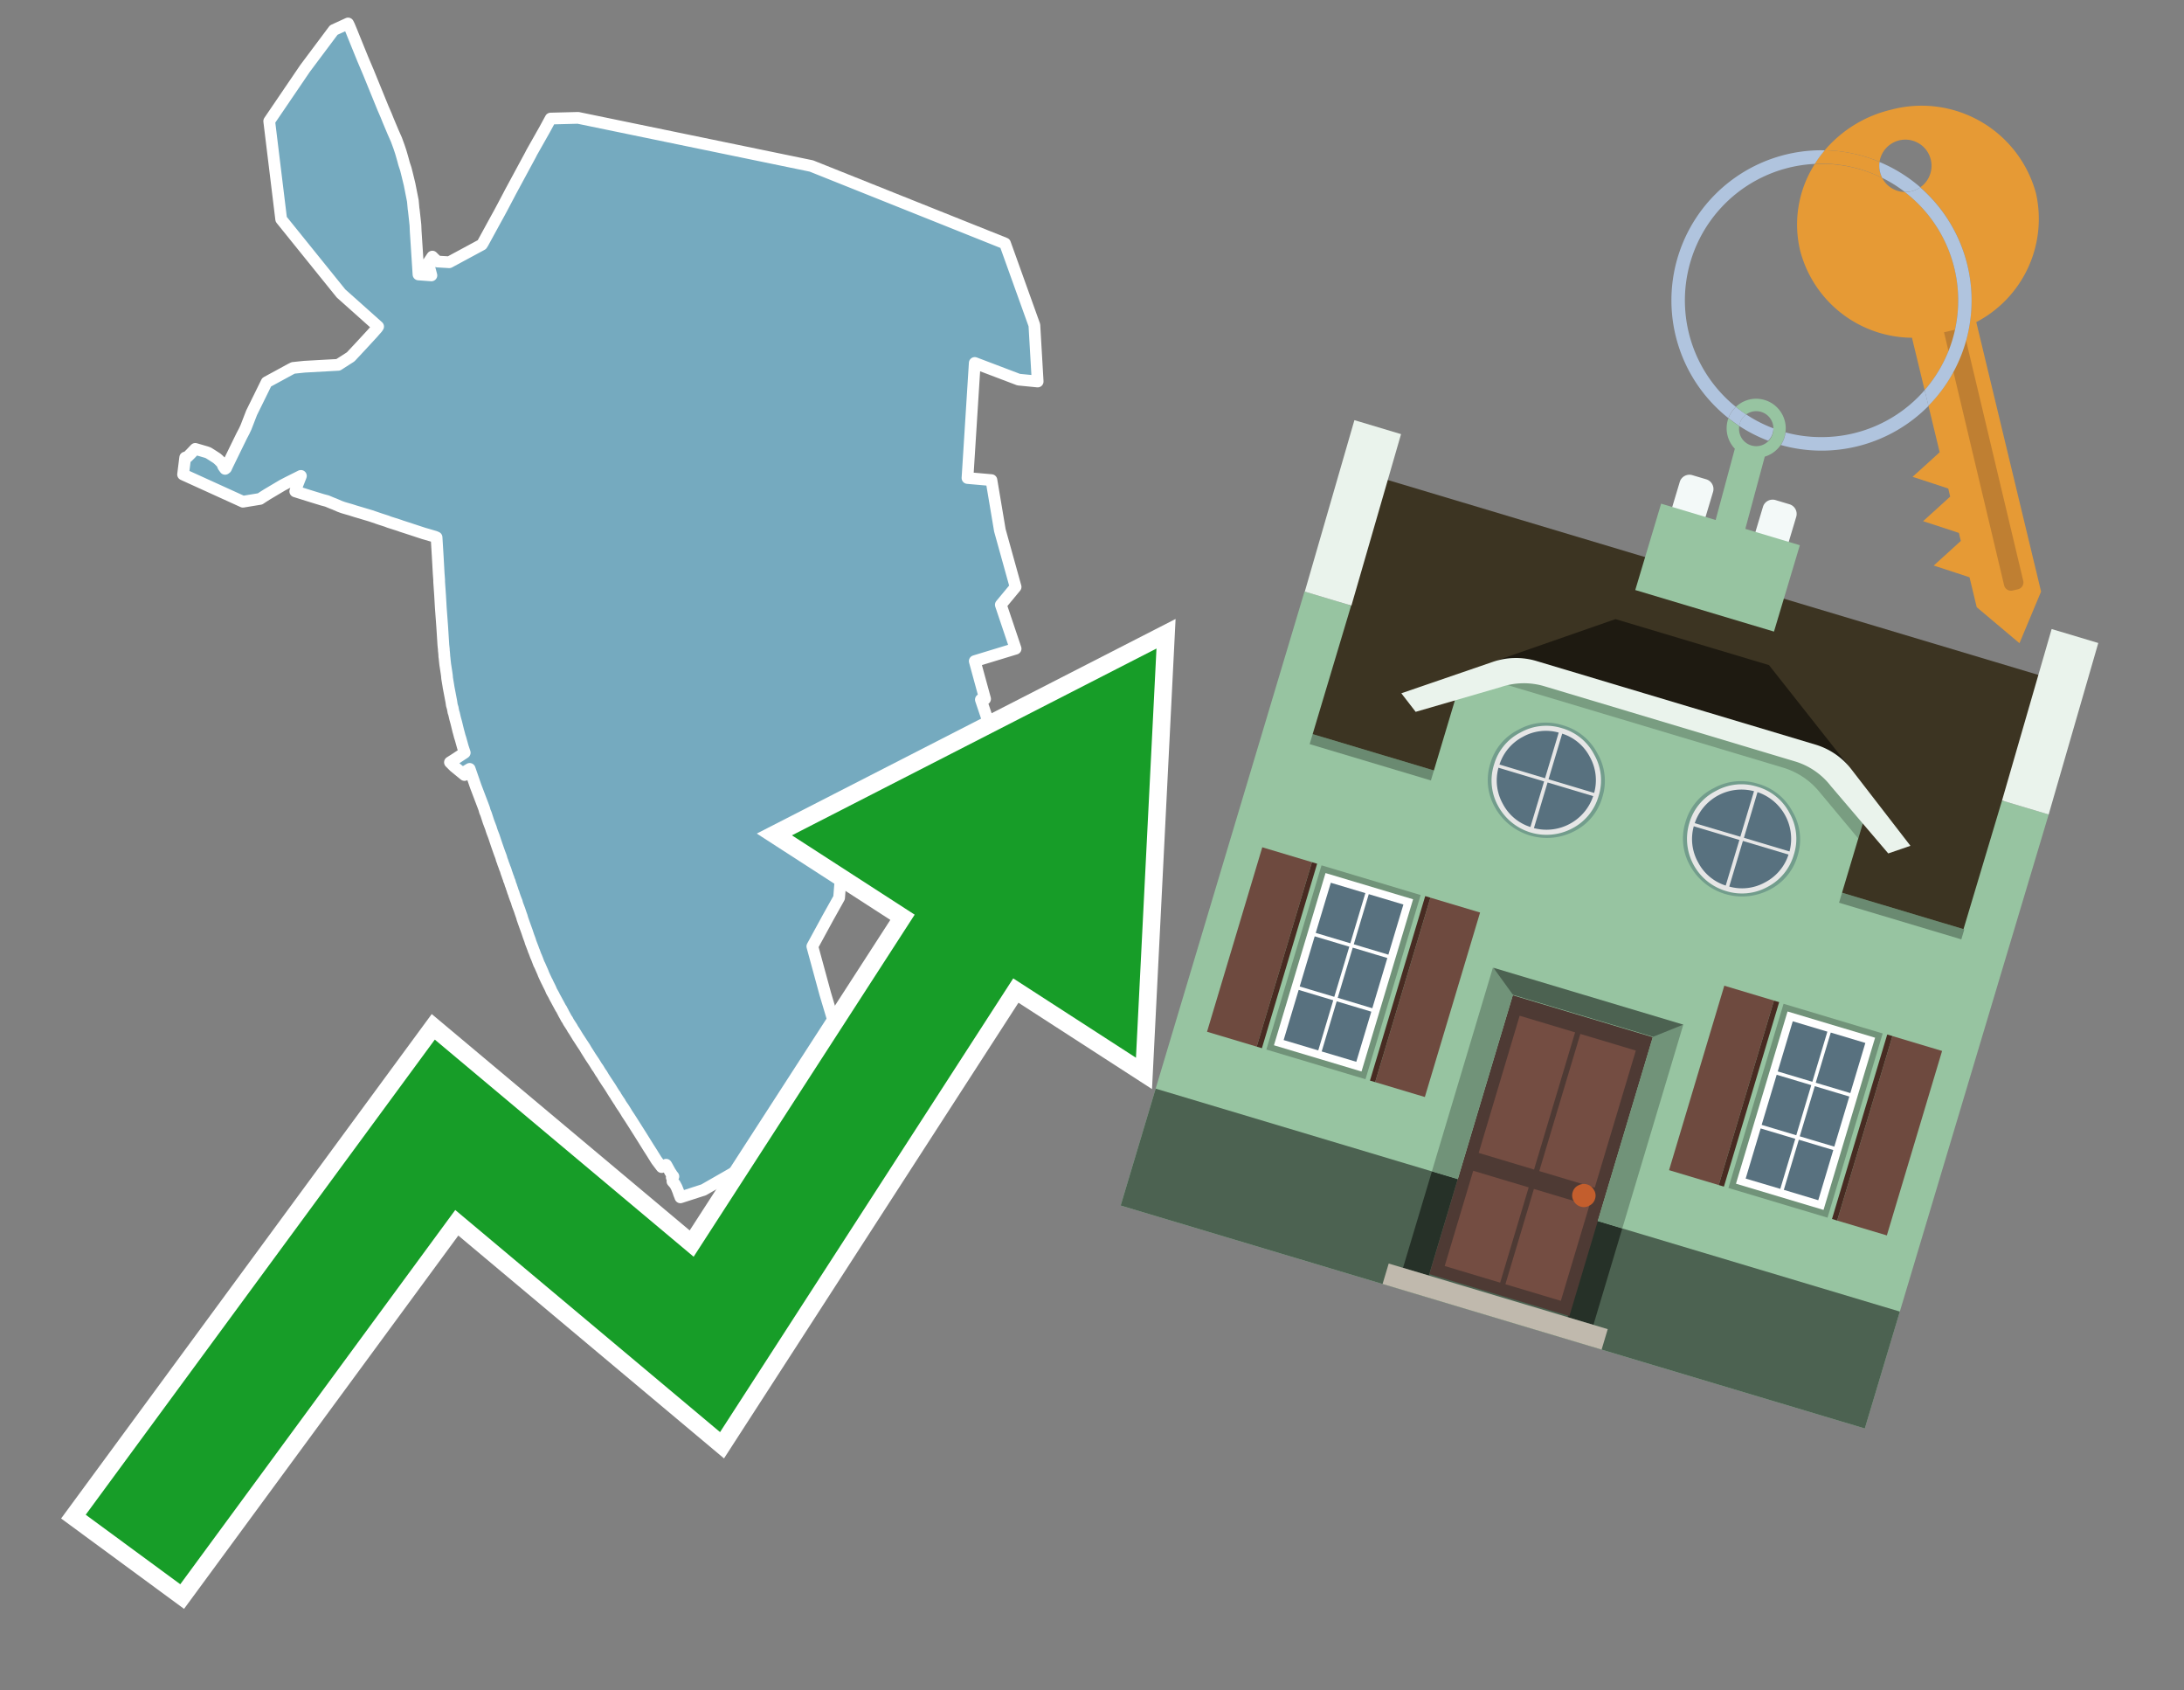 <svg id="Text" xmlns="http://www.w3.org/2000/svg" width="93.05" height="72" viewBox="0 0 93.05 72"><rect x="0" y="0" width="93.05" height="72" fill="#808080" stroke="none"/><polygon points="13,2.91 14.22,1.28 14.83,1 14.88,1.1 14.98,1.34 15.04,1.49 15.32,2.18 15.43,2.45 15.45,2.5 15.7,3.09 16.32,4.61 16.45,4.91 16.53,5.11 16.74,5.61 16.89,5.95 17,6.25 17.07,6.46 17.1,6.56 17.18,6.84 17.2,6.92 17.22,6.99 17.29,7.2 17.36,7.48 17.45,7.85 17.59,8.56 17.62,8.89 17.63,8.95 17.68,9.4 17.7,9.59 17.71,9.84 17.79,11.07 17.83,11.69 18.38,11.73 18.24,11.2 18.42,10.93 18.5,11.01 18.64,11.14 19.14,11.17 20.53,10.42 20.58,10.34 21.11,9.37 21.27,9.08 21.42,8.8 21.71,8.25 21.73,8.21 22.6,6.6 22.65,6.5 23.08,5.74 23.21,5.51 23.46,5.05 24.63,5.02 34.57,7.07 42.82,10.37 44.07,13.85 44.21,16.25 43.4,16.17 41.53,15.46 41.22,20.36 42.24,20.45 42.6,22.59 43.27,25 42.64,25.76 43.27,27.63 41.53,28.16 41.97,29.77 41.79,29.8 42.08,30.66 42.35,31.42 42.44,31.7 42.53,32.16 42.4,33.09 42.12,34.5 41.86,34.73 41.72,34.76 41.56,34.81 41.52,34.85 41.35,35.04 40.25,35.4 38.36,36.05 36.87,36.12 35.91,36.63 36,36.83 35.79,36.8 35.83,37.23 35.75,38.24 35.28,39.08 34.61,40.31 35.16,42.33 35.54,43.6 35.5,43.63 36.09,45.09 36.7,45.96 37.65,47.1 37.77,47.22 37.74,47.25 37.74,47.32 37.72,47.39 37.75,47.49 37.76,47.53 37.91,47.65 38,47.84 38.02,47.87 38.08,47.91 37.72,48.08 37.81,48.23 37.83,48.28 37.75,48.33 37.63,48.39 37.55,48.49 36.83,49.25 34.51,49.58 34.56,49.34 33.78,49.47 33.06,49.67 33.03,49.28 33.39,48.82 33.35,48.65 32.42,49.02 31.57,49.77 29.98,50.68 28.99,51 28.94,50.87 28.92,50.82 28.91,50.78 28.83,50.58 28.75,50.43 28.71,50.39 28.65,50.32 28.66,50.22 28.62,50.15 28.69,50.11 28.64,50.05 28.59,49.97 28.56,49.93 28.4,49.64 28.38,49.61 28.19,49.71 28.06,49.54 27.97,49.42 27.82,49.18 27.79,49.13 27.63,48.88 27.35,48.43 27.11,48.05 26.92,47.75 26.83,47.61 26.71,47.43 26.67,47.36 26.62,47.28 26.55,47.17 26.52,47.13 26.44,47.01 26.41,46.95 26.36,46.88 26.27,46.74 26.23,46.68 26.22,46.65 26.18,46.6 26.13,46.52 26.11,46.49 26.05,46.39 25.98,46.28 25.92,46.19 25.82,46.04 25.71,45.87 25.67,45.8 25.65,45.77 25.63,45.73 25.6,45.7 25.48,45.5 25.44,45.45 25.36,45.32 25.31,45.24 25.15,45 25.05,44.84 24.98,44.73 24.91,44.61 24.89,44.58 24.87,44.55 24.79,44.43 24.68,44.26 24.62,44.17 24.48,43.94 24.42,43.85 24.4,43.82 24.37,43.76 24.24,43.56 24.22,43.53 24.2,43.49 24.18,43.45 24.16,43.42 24.13,43.38 24.1,43.32 24,43.14 23.99,43.11 23.97,43.08 23.95,43.04 23.92,42.98 23.89,42.94 23.82,42.81 23.69,42.57 23.64,42.48 23.58,42.36 23.5,42.22 23.45,42.1 23.39,41.98 23.34,41.88 23.32,41.83 23.3,41.8 23.21,41.61 23.16,41.5 23.13,41.42 22.99,41.1 22.97,41.07 22.95,41.02 22.92,40.94 22.89,40.86 22.87,40.81 22.85,40.76 22.83,40.72 22.8,40.64 22.76,40.53 22.74,40.49 22.72,40.43 22.71,40.4 22.61,40.14 22.58,40.04 22.52,39.88 22.45,39.67 22.37,39.45 22.26,39.14 22.23,39.03 22.2,38.95 22.13,38.74 22.11,38.69 22.08,38.61 22.06,38.56 22.03,38.47 22.02,38.42 21.96,38.27 21.9,38.1 21.89,38.06 21.88,38.03 21.86,37.99 21.82,37.86 21.8,37.81 21.78,37.74 21.75,37.67 21.72,37.56 21.71,37.53 21.69,37.5 21.68,37.47 21.67,37.42 21.64,37.35 21.61,37.26 21.57,37.15 21.56,37.11 21.53,37.02 21.51,36.98 21.49,36.92 21.48,36.89 21.43,36.76 21.42,36.72 21.37,36.59 21.36,36.54 21.35,36.51 21.34,36.48 21.31,36.4 21.29,36.35 21.23,36.18 21.16,35.98 21.11,35.83 21.1,35.8 21.04,35.62 20.97,35.44 20.93,35.32 20.92,35.28 20.81,34.99 20.71,34.68 20.66,34.56 20.63,34.45 20.59,34.34 20.27,33.5 20.01,32.75 19.81,32.87 19.79,33.01 19.35,32.65 19.17,32.47 19.36,32.35 19.8,32.06 19.79,32.03 19.77,31.97 19.73,31.85 19.72,31.82 19.62,31.46 19.59,31.37 19.54,31.18 19.53,31.15 19.44,30.78 19.39,30.6 19.34,30.38 19.32,30.34 19.31,30.27 19.3,30.23 19.29,30.16 19.28,30.13 19.25,30.03 19.24,29.96 19.23,29.89 19.11,29.26 19.1,29.19 19.05,28.89 19.04,28.77 19.02,28.63 18.98,28.37 18.97,28.31 18.95,28.13 18.94,28.02 18.93,27.96 18.93,27.92 18.92,27.79 18.91,27.71 18.91,27.66 18.89,27.48 18.84,26.69 18.78,25.88 18.75,25.36 18.71,24.78 18.71,24.7 18.69,24.43 18.65,23.71 18.6,22.89 18.53,22.86 18.19,22.76 18.05,22.72 17.35,22.49 17.1,22.41 17.02,22.38 16.77,22.3 16.58,22.24 16.48,22.2 16.2,22.11 15.79,21.97 15.32,21.83 15.15,21.78 14.93,21.71 14.72,21.65 14.62,21.62 14.48,21.57 14.25,21.47 14.12,21.42 13.93,21.34 13.74,21.29 13.25,21.14 12.58,20.93 12.68,20.63 12.81,20.3 12.82,20.27 12.26,20.55 12.03,20.67 11.39,21.05 11.2,21.17 11.08,21.25 10.35,21.37 7.8,20.21 7.89,19.49 7.99,19.46 8.12,19.33 8.32,19.12 8.8,19.26 8.88,19.29 9.07,19.41 9.24,19.52 9.32,19.59 9.43,19.7 9.46,19.74 9.48,19.78 9.51,19.86 9.59,19.97 9.63,19.94 9.69,19.81 10.08,19.01 10.3,18.56 10.4,18.37 10.48,18.2 10.72,17.58 11.08,16.85 11.36,16.28 12.39,15.72 12.49,15.67 12.97,15.62 14.41,15.54 14.94,15.2 15.37,14.74 15.85,14.22 16.07,13.97 16.11,13.91 14.53,12.5 11.98,9.34 11.47,5.16 " fill="#75aabf" stroke="#fff" stroke-linejoin="round" stroke-width="0.5"/><polygon points="49.272 27.624 33.741 35.58 38.97 38.959 29.553 53.529 18.525 44.281 3.652 64.518 7.681 67.479 19.396 51.538 30.678 60.999 43.169 41.673 48.398 45.053 49.272 27.624" fill="none" stroke="#fff" stroke-miterlimit="10" stroke-width="1.5"/><polygon points="49.272 27.624 33.741 35.58 38.97 38.959 29.553 53.529 18.525 44.281 3.652 64.518 7.681 67.479 19.396 51.538 30.678 60.999 43.169 41.673 48.398 45.053 49.272 27.624" fill="#179d28"/><path d="M80.19,7.577a1.16,1.16,0,0,1-.094-.251,1.114,1.114,0,0,1-.018-.429A6.367,6.367,0,0,0,77.743,6.4a5.269,5.269,0,0,0-.423.577c.1,0,.192-.007.288-.007A5.794,5.794,0,0,1,80.19,7.577Z" fill="#e69a35"/><path d="M77.608,6.4A6.394,6.394,0,0,0,73.64,17.81a1.26,1.26,0,0,1,.317-.48A5.821,5.821,0,0,1,77.32,6.981a5.269,5.269,0,0,1,.423-.577Z" fill="#b0c4de"/><path d="M84.2,13.72a4.962,4.962,0,0,0,2.545-5.48,5.047,5.047,0,0,0-6.179-3.566A5.322,5.322,0,0,0,77.743,6.4a6.367,6.367,0,0,1,2.335.493,1.114,1.114,0,1,1,1.736,1.084,6.392,6.392,0,0,1,.347,9.3l.479,1.985-.438.4-.716.648.92.3.6.2.082.341-.438.4-.716.648.92.3.605.2.082.341-.438.4-.716.649.92.3.605.2.307,1.274,1.821,1.534.921-2.2Z" fill="#e69a35"/><path d="M81.154,8.179a1.115,1.115,0,0,1-.964-.6,5.794,5.794,0,0,0-2.582-.6c-.1,0-.192,0-.288.007a4.783,4.783,0,0,0-.625,3.685,4.962,4.962,0,0,0,4.765,3.715L82,16.617a5.82,5.82,0,0,0-.846-8.438Z" fill="#e69a35"/><path d="M74.1,18.142a6.386,6.386,0,0,0,1.232.63.73.73,0,0,0,.224-.527h0a5.783,5.783,0,0,1-1.159-.593A.733.733,0,0,0,74.1,18.142Z" fill="#b0c4de"/><path d="M74.4,17.652q-.228-.152-.44-.322a1.26,1.26,0,0,0-.317.48c.148.117.3.228.46.332A.733.733,0,0,1,74.4,17.652Z" fill="#b0c4de"/><path d="M74.824,16.984a1.257,1.257,0,0,0-.867.346c.141.114.288.222.44.322a.731.731,0,0,1,1.159.593h0a.732.732,0,1,1-1.463,0,.7.7,0,0,1,.007-.1c-.158-.1-.312-.215-.46-.332a1.258,1.258,0,0,0,.273,1.3l-.979,3.635,1.275.341.98-3.639a1.266,1.266,0,0,0,.681-.5,1.249,1.249,0,0,0,.2-.538,1.328,1.328,0,0,0,.012-.168A1.262,1.262,0,0,0,74.824,16.984Z" fill="#97c4a1"/><path d="M85.974,25.1l-.226.053a.3.3,0,0,1-.362-.223l-2.56-10.777.81-.193L86.2,24.736A.3.3,0,0,1,85.974,25.1Z" fill="#bf7f32"/><path d="M80.1,7.326a1.16,1.16,0,0,0,.094.251,5.833,5.833,0,0,1,.964.6,1.137,1.137,0,0,0,.287-.031,1.108,1.108,0,0,0,.373-.167A6.371,6.371,0,0,0,80.078,6.9,1.114,1.114,0,0,0,80.1,7.326Z" fill="#b0c4de"/><path d="M77.608,18.618a5.836,5.836,0,0,1-1.534-.2,1.24,1.24,0,0,1-.2.537,6.4,6.4,0,0,0,6.291-1.666L82,16.617A5.807,5.807,0,0,1,77.608,18.618Z" fill="#b0c4de"/><path d="M81.814,7.981a1.108,1.108,0,0,1-.373.167,1.137,1.137,0,0,1-.287.031A5.82,5.82,0,0,1,82,16.617l.161.667a6.392,6.392,0,0,0-.347-9.3Z" fill="#b0c4de"/><polygon points="83.79 39.753 55.78 31.364 58.988 20.404 86.964 28.783 83.79 39.753 83.79 39.753" fill="#3c3422" fill-rule="evenodd"/><polygon points="81.705 53.32 87.284 34.692 85.297 34.097 83.656 39.575 55.926 31.269 57.567 25.791 55.579 25.196 47.746 51.348 79.451 60.844 81.705 53.32" fill="#97c4a1" fill-rule="evenodd"/><rect x="69.522" y="21.148" width="0.444" height="28.983" transform="translate(15.592 92.226) rotate(-73.326)" opacity="0.3"/><polygon points="87.284 34.692 85.297 34.097 87.411 26.793 89.398 27.388 87.284 34.692 87.284 34.692" fill="#eaf3ec" fill-rule="evenodd"/><polygon points="57.578 25.794 55.591 25.199 57.705 17.896 59.692 18.491 57.578 25.794 57.578 25.794" fill="#eaf3ec" fill-rule="evenodd"/><polygon points="79.451 60.844 80.943 55.865 49.238 46.369 47.747 51.348 79.451 60.844 79.451 60.844" fill="#4c6251" fill-rule="evenodd"/><path d="M71.566,20.528l-.522,1.743,1.418.425.523-1.744a.432.432,0,0,0-.289-.536l-.593-.177A.431.431,0,0,0,71.566,20.528Z" fill="#f3f9f8" fill-rule="evenodd"/><path d="M75.111,21.589l-.522,1.743,1.418.425.522-1.743a.43.43,0,0,0-.289-.536l-.593-.178A.43.43,0,0,0,75.111,21.589Z" fill="#f3f9f8" fill-rule="evenodd"/><polygon points="75.368 28.329 68.829 26.37 63.807 28.121 78.733 32.591 75.368 28.329" fill="#1e1a11"/><polygon points="78.248 32.422 64.442 28.287 62.236 28.998 60.064 36.247 77.453 41.455 79.651 34.116 78.248 32.422" fill="#97c4a1"/><path d="M77.74,32.516S65.088,28.725,65,28.7l-.938.43,11.892,3.562a3.175,3.175,0,0,1,1.532,1l1.685,2.02.327-1.09Z" fill-rule="evenodd" opacity="0.2"/><path d="M77.35,31.716,65.458,28.154a3.041,3.041,0,0,0-1.854.037l-3.9,1.339.611.79,3.626-1.054a3.045,3.045,0,0,1,1.855-.037l10.673,3.2A3.028,3.028,0,0,1,78,33.477l2.45,2.874.945-.325-2.518-3.26A3.036,3.036,0,0,0,77.35,31.716Z" fill="#eaf3ec"/><polygon points="76.683 23.223 70.773 21.453 69.671 25.132 75.581 26.902 76.683 23.223 76.683 23.223" fill="#97c4a1" fill-rule="evenodd"/><g id="Symbol_9_0_Layer2_0_MEMBER_8_MEMBER_21_MEMBER_0_FILL" data-name="Symbol 9 0 Layer2 0 MEMBER 8 MEMBER 21 MEMBER 0 FILL"><path d="M66.584,30.892a2.39,2.39,0,0,0-1.891.189,2.317,2.317,0,0,0-1.2,1.448A2.345,2.345,0,0,0,63.7,34.4a2.528,2.528,0,0,0,3.367,1.008,2.339,2.339,0,0,0,1.2-1.447,2.313,2.313,0,0,0-.208-1.87A2.394,2.394,0,0,0,66.584,30.892Z" fill="#729d8c"/></g><g id="Symbol_9_0_Layer2_0_MEMBER_8_MEMBER_21_MEMBER_1_FILL" data-name="Symbol 9 0 Layer2 0 MEMBER 8 MEMBER 21 MEMBER 1 FILL"><path d="M66.547,31.016a2.241,2.241,0,0,0-1.769.185,2.213,2.213,0,0,0-1.127,1.376,2.239,2.239,0,0,0,.185,1.768,2.341,2.341,0,0,0,3.145.942,2.234,2.234,0,0,0,1.126-1.376,2.207,2.207,0,0,0-.185-1.768A2.237,2.237,0,0,0,66.547,31.016Z" fill="#e6e6e6"/></g><g id="Symbol_9_0_Layer2_0_MEMBER_8_MEMBER_21_MEMBER_2_MEMBER_0_FILL" data-name="Symbol 9 0 Layer2 0 MEMBER 8 MEMBER 21 MEMBER 2 MEMBER 0 FILL"><path d="M65.787,33.284,63.843,32.7a2.036,2.036,0,0,0,.186,1.539,2.015,2.015,0,0,0,1.175.986Z" fill="#58717f"/></g><g id="Symbol_9_0_Layer2_0_MEMBER_8_MEMBER_21_MEMBER_2_MEMBER_1_FILL" data-name="Symbol 9 0 Layer2 0 MEMBER 8 MEMBER 21 MEMBER 2 MEMBER 1 FILL"><path d="M65.827,33.148l.582-1.944a2.01,2.01,0,0,0-1.523.178,2.037,2.037,0,0,0-1,1.183Z" fill="#58717f"/></g><g id="Symbol_9_0_Layer2_0_MEMBER_8_MEMBER_21_MEMBER_2_MEMBER_2_FILL" data-name="Symbol 9 0 Layer2 0 MEMBER 8 MEMBER 21 MEMBER 2 MEMBER 2 FILL"><path d="M67.878,33.91l-1.943-.582-.582,1.944a2.1,2.1,0,0,0,2.525-1.362Z" fill="#58717f"/></g><g id="Symbol_9_0_Layer2_0_MEMBER_8_MEMBER_21_MEMBER_2_MEMBER_3_FILL" data-name="Symbol 9 0 Layer2 0 MEMBER 8 MEMBER 21 MEMBER 2 MEMBER 3 FILL"><path d="M66.558,31.249l-.582,1.943,1.943.582a2.031,2.031,0,0,0-.186-1.539A2.009,2.009,0,0,0,66.558,31.249Z" fill="#58717f"/></g><g id="Symbol_9_0_Layer2_0_MEMBER_8_MEMBER_21_MEMBER_0_FILL-2" data-name="Symbol 9 0 Layer2 0 MEMBER 8 MEMBER 21 MEMBER 0 FILL"><path d="M74.9,33.384a2.4,2.4,0,0,0-1.891.189,2.316,2.316,0,0,0-1.2,1.448,2.341,2.341,0,0,0,.209,1.87A2.527,2.527,0,0,0,75.387,37.9a2.345,2.345,0,0,0,1.2-1.447,2.314,2.314,0,0,0-.209-1.87A2.389,2.389,0,0,0,74.9,33.384Z" fill="#729d8c"/></g><g id="Symbol_9_0_Layer2_0_MEMBER_8_MEMBER_21_MEMBER_1_FILL-2" data-name="Symbol 9 0 Layer2 0 MEMBER 8 MEMBER 21 MEMBER 1 FILL"><path d="M74.867,33.508a2.239,2.239,0,0,0-1.768.185,2.21,2.21,0,0,0-1.127,1.376,2.316,2.316,0,0,0,1.564,2.883,2.261,2.261,0,0,0,1.765-.173A2.237,2.237,0,0,0,76.428,36.4a2.209,2.209,0,0,0-.185-1.769A2.239,2.239,0,0,0,74.867,33.508Z" fill="#e6e6e6"/></g><g id="Symbol_9_0_Layer2_0_MEMBER_8_MEMBER_21_MEMBER_2_MEMBER_0_FILL-2" data-name="Symbol 9 0 Layer2 0 MEMBER 8 MEMBER 21 MEMBER 2 MEMBER 0 FILL"><path d="M74.107,35.776l-1.943-.582a2.031,2.031,0,0,0,.186,1.539,2.009,2.009,0,0,0,1.175.986Z" fill="#58717f"/></g><g id="Symbol_9_0_Layer2_0_MEMBER_8_MEMBER_21_MEMBER_2_MEMBER_1_FILL-2" data-name="Symbol 9 0 Layer2 0 MEMBER 8 MEMBER 21 MEMBER 2 MEMBER 1 FILL"><path d="M74.148,35.64,74.73,33.7a2.1,2.1,0,0,0-2.525,1.362Z" fill="#58717f"/></g><g id="Symbol_9_0_Layer2_0_MEMBER_8_MEMBER_21_MEMBER_2_MEMBER_2_FILL-2" data-name="Symbol 9 0 Layer2 0 MEMBER 8 MEMBER 21 MEMBER 2 MEMBER 2 FILL"><path d="M76.2,36.4l-1.943-.582-.582,1.944a2.015,2.015,0,0,0,1.523-.178A2.036,2.036,0,0,0,76.2,36.4Z" fill="#58717f"/></g><g id="Symbol_9_0_Layer2_0_MEMBER_8_MEMBER_21_MEMBER_2_MEMBER_3_FILL-2" data-name="Symbol 9 0 Layer2 0 MEMBER 8 MEMBER 21 MEMBER 2 MEMBER 3 FILL"><path d="M74.879,33.741,74.3,35.684l1.943.582a2.1,2.1,0,0,0-1.361-2.525Z" fill="#58717f"/></g><polygon points="51.426 43.946 53.542 44.58 55.896 36.723 53.78 36.089 51.426 43.946 51.426 43.946" fill="#6e4a3f" fill-rule="evenodd"/><polygon points="53.542 44.58 53.764 44.647 56.117 36.789 55.896 36.723 53.542 44.58 53.542 44.58" fill="#482b22" fill-rule="evenodd"/><polygon points="60.706 46.726 58.59 46.092 60.943 38.235 63.059 38.868 60.706 46.726 60.706 46.726" fill="#6e4a3f" fill-rule="evenodd"/><polygon points="58.59 46.092 58.368 46.026 60.722 38.168 60.943 38.235 58.59 46.092 58.59 46.092" fill="#482b22" fill-rule="evenodd"/><rect x="53.146" y="39.209" width="8.19" height="4.408" transform="translate(1.145 84.365) rotate(-73.326)" fill="#719379"/><polygon points="60.205 38.304 56.474 37.187 54.277 44.522 58.008 45.639 60.205 38.304 60.205 38.304" fill="#fff" fill-rule="evenodd"/><path d="M59.792,38.527l-.64,2.136-1.474-.442.639-2.135,1.475.441Zm-1.621-.485-.64,2.136-1.474-.442L56.7,37.6l1.474.442Zm-2.158,1.84,1.475.441-.64,2.136-1.474-.441.639-2.136Zm-.683,2.282,1.474.441-.639,2.136L54.69,44.3l.64-2.135Zm.981,2.621.639-2.136,1.475.442-.64,2.135-1.474-.441Zm2.158-1.84L56.994,42.5l.64-2.136,1.474.442-.639,2.136Z" fill="#58717f" fill-rule="evenodd"/><polygon points="80.39 52.621 78.274 51.988 80.628 44.13 82.743 44.764 80.39 52.621 80.39 52.621" fill="#6e4a3f" fill-rule="evenodd"/><polygon points="78.274 51.988 78.053 51.921 80.406 44.064 80.628 44.13 78.274 51.988 78.274 51.988" fill="#482b22" fill-rule="evenodd"/><polygon points="71.111 49.842 73.227 50.476 75.58 42.619 73.464 41.985 71.111 49.842 71.111 49.842" fill="#6e4a3f" fill-rule="evenodd"/><polygon points="73.227 50.476 73.448 50.542 75.802 42.685 75.58 42.619 73.227 50.476 73.227 50.476" fill="#482b22" fill-rule="evenodd"/><rect x="72.83" y="45.105" width="8.19" height="4.408" transform="translate(9.534 107.426) rotate(-73.326)" fill="#719379"/><polygon points="76.159 43.083 79.889 44.2 77.692 51.535 73.962 50.418 76.159 43.083 76.159 43.083" fill="#fff" fill-rule="evenodd"/><path d="M76.381,43.5l1.475.442-.64,2.135-1.475-.441.64-2.136ZM78,43.981l1.474.442-.64,2.136-1.474-.442L78,43.981Zm.791,2.724-.64,2.135L76.679,48.4l.64-2.136,1.474.442Zm-.684,2.282-.639,2.135L76,50.68l.64-2.135,1.474.442Zm-2.26,1.65L74.375,50.2l.639-2.135,1.475.441-.64,2.136Zm-.791-2.724.64-2.135,1.474.441-.639,2.136-1.475-.442Z" fill="#58717f" fill-rule="evenodd"/><polygon points="67.888 56.431 69.118 52.323 68.019 51.994 66.789 56.102 67.888 56.431 67.888 56.431" fill="#263128" fill-rule="evenodd"/><polygon points="60.877 54.331 62.108 50.223 61.007 49.894 59.776 54.002 60.877 54.331 60.877 54.331" fill="#263128" fill-rule="evenodd"/><g id="Symbol_9_0_Layer2_0_MEMBER_8_MEMBER_12_MEMBER_0_FILL" data-name="Symbol 9 0 Layer2 0 MEMBER 8 MEMBER 12 MEMBER 0 FILL"><path d="M70.418,44.178l-5.965-1.786L60.9,54.27l5.964,1.786Z" fill="#4e3a34"/></g><g id="Symbol_9_0_Layer2_0_MEMBER_8_MEMBER_12_MEMBER_1_MEMBER_0_FILL" data-name="Symbol 9 0 Layer2 0 MEMBER 8 MEMBER 12 MEMBER 1 MEMBER 0 FILL"><path d="M65.358,49.815l1.75-5.843-2.363-.708L63,49.107Z" fill="#744d42"/></g><g id="Symbol_9_0_Layer2_0_MEMBER_8_MEMBER_12_MEMBER_1_MEMBER_1_FILL" data-name="Symbol 9 0 Layer2 0 MEMBER 8 MEMBER 12 MEMBER 1 MEMBER 1 FILL"><path d="M67.331,44.039l-1.75,5.842,2.364.708,1.75-5.842Z" fill="#744d42"/></g><g id="Symbol_9_0_Layer2_0_MEMBER_8_MEMBER_12_MEMBER_2_MEMBER_0_FILL" data-name="Symbol 9 0 Layer2 0 MEMBER 8 MEMBER 12 MEMBER 2 MEMBER 0 FILL"><path d="M63.915,54.633l1.215-4.058-2.363-.707-1.215,4.057Z" fill="#744d42"/></g><g id="Symbol_9_0_Layer2_0_MEMBER_8_MEMBER_12_MEMBER_2_MEMBER_1_FILL" data-name="Symbol 9 0 Layer2 0 MEMBER 8 MEMBER 12 MEMBER 2 MEMBER 1 FILL"><path d="M66.5,55.407l1.215-4.057-2.363-.708L64.138,54.7Z" fill="#744d42"/></g><g id="Symbol_9_0_Layer2_0_MEMBER_8_MEMBER_13_FILL" data-name="Symbol 9 0 Layer2 0 MEMBER 8 MEMBER 13 FILL"><path d="M67.959,51.058a.439.439,0,0,0-.045-.367.487.487,0,0,0-.669-.2.445.445,0,0,0-.239.282.457.457,0,0,0,.041.378.481.481,0,0,0,.293.242.459.459,0,0,0,.377-.042A.453.453,0,0,0,67.959,51.058Z" fill="#c35e2d"/></g><g id="Symbol_9_0_Layer2_0_MEMBER_8_MEMBER_14_FILL" data-name="Symbol 9 0 Layer2 0 MEMBER 8 MEMBER 14 FILL"><path d="M64.557,42.047l-.951-.833-2.6,8.68,1.1.329Z" fill="#719379"/></g><g id="Symbol_9_0_Layer2_0_MEMBER_8_MEMBER_15_FILL" data-name="Symbol 9 0 Layer2 0 MEMBER 8 MEMBER 15 FILL"><path d="M71.718,43.643l-1.2.19L68.072,52.01l1.046.313Z" fill="#719379"/></g><g id="Symbol_9_0_Layer2_0_MEMBER_8_MEMBER_16_FILL" data-name="Symbol 9 0 Layer2 0 MEMBER 8 MEMBER 16 FILL"><path d="M63.627,41.22l.836,1.156,5.961,1.786,1.294-.519Z" fill="#4c6251"/></g><polygon points="58.905 54.69 59.166 53.819 68.498 56.614 68.237 57.485 58.905 54.69 58.905 54.69" fill="#c0b9ad" fill-rule="evenodd"/></svg>